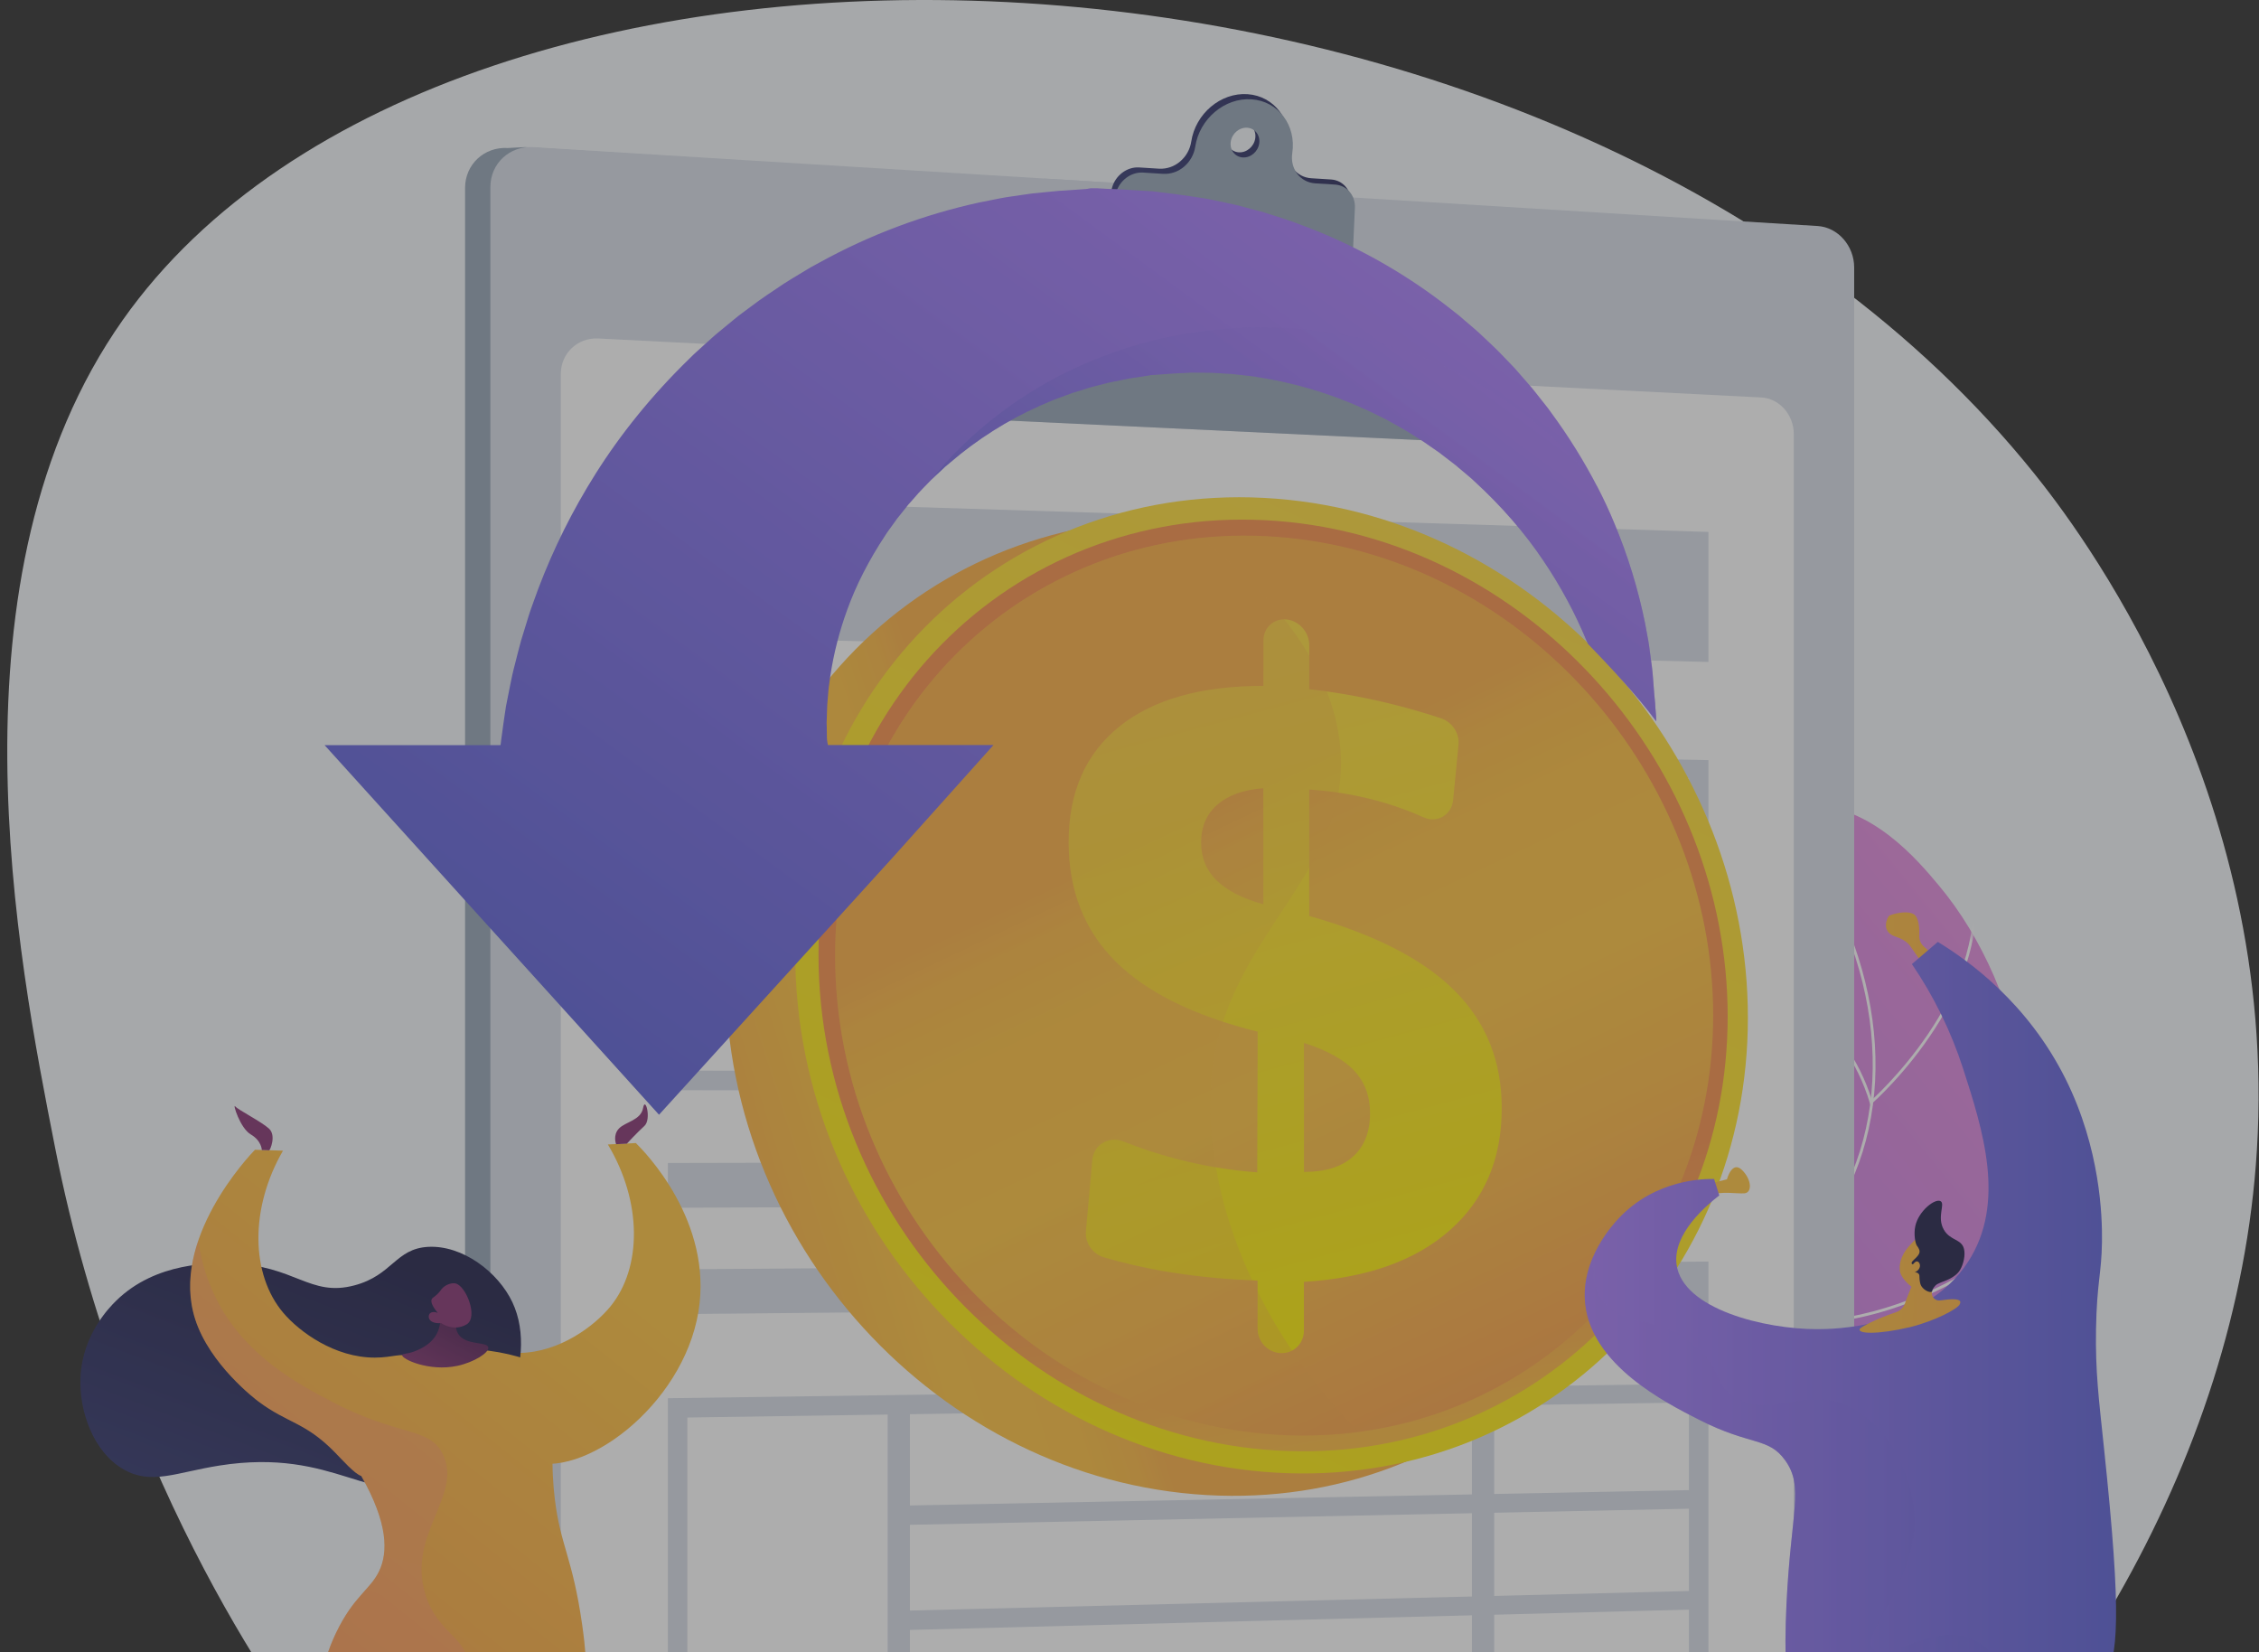 <svg width="294" height="215" viewBox="0 0 294 215" fill="none" xmlns="http://www.w3.org/2000/svg">
<rect x="0" y="0" width="294" height="215" fill="#333333" stroke="none"/>
<g opacity="0.6" clip-path="url(#clip0_483_26848)">
<path d="M264.776 61.655C203.551 -14.545 58.604 -18.804 15.984 41.634C-7.499 74.934 2.316 124.714 7.156 149.275C16.066 194.474 38.038 223.572 42.836 229.744C54.477 244.721 82.754 281.096 125.298 289.415C197.993 303.624 288.7 231.281 293.725 149.661C296.622 102.606 270.069 68.242 264.776 61.655Z" fill="#F4F7FA"/>
<path d="M157.568 204.537C163.184 195.869 169.99 188.044 177.784 181.294C195.495 165.999 206.556 166.664 211.893 154.557C217.417 142.025 208.179 135.387 215.072 121.112C215.651 119.912 223.161 104.864 235.127 104.731C243.496 104.638 249.554 111.895 252.396 115.299C263.426 128.514 269.314 152.891 257.562 170.611C246.419 187.411 225.056 189.769 218.257 190.474C206.329 191.711 202.146 188.471 190.146 190.057C175.552 191.988 164.483 199.061 157.568 204.537Z" fill="url(#paint0_linear_483_26848)"/>
<mask id="mask0_483_26848" style="mask-type:luminance" maskUnits="userSpaceOnUse" x="157" y="104" width="108" height="101">
<path d="M157.568 204.537C163.184 195.869 169.99 188.044 177.784 181.294C195.495 165.999 206.556 166.664 211.893 154.557C217.417 142.025 208.179 135.387 215.072 121.112C215.651 119.912 223.161 104.864 235.127 104.731C243.496 104.638 249.554 111.895 252.396 115.299C263.426 128.514 269.314 152.891 257.562 170.611C246.419 187.411 225.056 189.769 218.257 190.474C206.329 191.711 202.146 188.471 190.146 190.057C175.552 191.988 164.483 199.061 157.568 204.537Z" fill="white"/>
</mask>
<g mask="url(#mask0_483_26848)">
<g style="mix-blend-mode:soft-light">
<path d="M154.576 209.636L154.27 209.437C163.428 195.078 174.203 185.802 186.265 181.879C191.543 180.162 195.613 179.911 199.549 179.667C204.469 179.363 209.115 179.076 215.874 176.118C228.036 170.794 236.959 162.474 241.013 152.691C247.284 137.536 242.489 118.067 228.796 103.09L229.063 102.842C242.853 117.924 247.675 137.546 241.349 152.832C237.263 162.699 228.268 171.093 216.019 176.454C209.203 179.438 204.528 179.726 199.573 180.033C195.66 180.274 191.613 180.525 186.379 182.228C174.39 186.123 163.688 195.348 154.576 209.636Z" fill="white"/>
<path d="M243.424 143.775L243.343 143.506C240.07 132.602 230.649 127.026 223.322 124.27C215.362 121.274 208.083 120.863 208.01 120.86L208.029 120.493C208.101 120.493 215.43 120.91 223.44 123.923C230.787 126.681 240.217 132.256 243.608 143.127C245.568 141.333 260.442 127.083 256.01 112.057L256.359 111.951C261.143 128.173 243.813 143.439 243.636 143.59L243.424 143.775Z" fill="white"/>
<path d="M247.345 169.934C245.11 170.724 242.816 171.336 240.485 171.763C231.396 173.419 225.009 171.601 224.946 171.583L224.775 171.533L224.821 171.36C227.703 160.413 223.085 151.438 218.707 145.835C213.948 139.752 208.43 136.218 208.375 136.18L208.569 135.871C208.625 135.906 214.188 139.467 218.987 145.598C223.4 151.237 228.054 160.257 225.223 171.274C226.292 171.547 232.258 172.892 240.444 171.397C248.761 169.878 261.137 165.031 272.873 150.573L273.156 150.805C264.245 161.779 254.965 167.251 247.345 169.934Z" fill="white"/>
</g>
</g>
<path d="M238.021 265.212C238.021 268.031 235.894 270.428 233.263 270.565L66.091 279.304C63.022 279.465 60.527 277.118 60.527 274.063V24.453C60.527 21.397 63.022 19.074 66.091 19.261L68.33 19.142L233.263 29.526C235.894 29.688 238.021 32.104 238.021 34.923V265.212Z" fill="#97A6B7"/>
<path d="M241.314 265.096C241.314 267.915 239.187 270.312 236.556 270.449L69.384 279.188C66.315 279.35 63.82 277.003 63.82 273.947V24.337C63.82 21.282 66.315 18.958 69.384 19.146L236.556 29.411C239.192 29.572 241.314 31.988 241.314 34.807V265.096Z" fill="#D8DEE8"/>
<g style="mix-blend-mode:multiply">
<path d="M112.755 42.613C108.6 47.99 108.01 58.145 115.129 62.327C130.562 71.885 150.745 68.898 165.584 58.742C176.506 51.048 171.855 36.78 168.73 25.245L135.851 23.23C133.023 31.185 117.968 35.621 112.755 42.613Z" fill="#D8DEE8"/>
</g>
<path d="M233.451 255.106C233.451 257.601 231.561 259.714 229.223 259.824L77.856 266.954C75.17 267.08 72.986 265.007 72.986 262.322V48.661C72.986 45.976 75.17 43.911 77.856 44.046L229.223 51.722C231.561 51.839 233.451 53.959 233.451 56.455V255.106Z" fill="white"/>
<path d="M191.953 44.926C191.727 43.617 190.712 42.69 189.423 42.62L181.457 42.191C177.856 41.995 175.252 38.975 175.423 35.178L175.819 26.382C175.891 24.755 174.776 23.451 173.226 23.355L170.654 23.194C168.698 23.072 167.359 21.308 167.668 19.256C168.213 15.625 165.842 12.492 162.36 12.254C158.878 12.015 155.582 14.787 155.033 18.44C154.875 19.447 154.36 20.362 153.583 21.016C152.832 21.665 151.862 22 150.873 21.952L148.248 21.788C146.66 21.689 145.138 22.849 144.716 24.473L142.436 33.288C141.45 37.098 137.877 39.83 134.13 39.627L125.748 39.174C124.377 39.1 123.028 39.926 122.383 41.231L116.367 53.379L116.884 54.043L194.041 57.064L191.953 44.926ZM161.224 19.822C160.201 19.757 159.501 18.838 159.661 17.77C159.821 16.701 160.782 15.889 161.805 15.956C162.829 16.023 163.525 16.943 163.365 18.009C163.204 19.076 162.245 19.887 161.224 19.822Z" fill="url(#paint1_linear_483_26848)"/>
<path d="M192.469 45.591C192.244 44.281 191.229 43.356 189.939 43.286L181.973 42.855C178.373 42.661 175.77 39.64 175.94 35.842L176.335 27.046C176.409 25.421 175.292 24.116 173.743 24.019L171.171 23.859C169.215 23.736 167.876 21.973 168.185 19.92C168.732 16.29 166.357 13.156 162.878 12.923C159.399 12.69 156.1 15.457 155.551 19.109C155.393 20.116 154.878 21.032 154.101 21.686C153.349 22.335 152.38 22.67 151.39 22.622L148.765 22.457C147.178 22.357 145.655 23.518 145.235 25.142L142.952 33.957C141.966 37.767 138.393 40.499 134.646 40.297L126.264 39.844C124.894 39.77 123.544 40.595 122.898 41.9L116.885 54.047L194.559 57.733L192.469 45.591ZM161.741 20.487C160.717 20.422 160.017 19.502 160.178 18.434C160.338 17.365 161.296 16.552 162.322 16.622C163.348 16.692 164.037 17.613 163.881 18.674C163.725 19.735 162.763 20.553 161.741 20.487Z" fill="#97A6B7"/>
<g style="mix-blend-mode:multiply" opacity="0.3">
<path d="M189.94 43.289L181.974 42.858C180.853 42.807 179.766 42.452 178.828 41.83C177.89 41.209 177.137 40.345 176.647 39.328C169.267 40.883 161.488 39.259 153.711 40.824C148.369 42.019 148.966 50.383 143.026 50.98C134.512 52.134 126.084 52.215 117.755 52.298L116.889 54.047L194.563 57.733L192.469 45.591C192.243 44.281 191.228 43.356 189.94 43.289Z" fill="#97A6B7"/>
</g>
<path d="M222.345 86.138L86.922 82.829V64.974L222.345 69.221V86.138Z" fill="#D8DEE8"/>
<path d="M222.345 142.068L86.922 141.862V96.312L222.345 98.913V142.068ZM89.457 139.32L219.808 139.647V101.285L89.457 98.913V139.32Z" fill="#D8DEE8"/>
<path d="M118.423 140.406H115.527V97.947L118.423 97.995V140.406Z" fill="#D8DEE8"/>
<path d="M220.896 115.122L116.977 113.813V111.293L220.896 112.704V115.122Z" fill="#D8DEE8"/>
<path d="M220.896 128.249L116.977 127.499V124.978L220.896 125.831V128.249Z" fill="#D8DEE8"/>
<path d="M194.463 141.674L191.566 141.67V99.37L194.463 99.417V141.674Z" fill="#D8DEE8"/>
<path d="M222.345 223.203L86.922 227.5V181.949L222.345 180.052V223.203ZM89.457 224.867L219.808 220.863V182.502L89.457 184.46V224.867Z" fill="#D8DEE8"/>
<path d="M118.423 225.056L115.527 225.151V182.63L118.423 182.583V225.056Z" fill="#D8DEE8"/>
<path d="M220.896 196.303L116.977 198.452V195.931L220.896 193.885V196.303Z" fill="#D8DEE8"/>
<path d="M220.896 209.43L116.977 212.137V209.616L220.896 207.012V209.43Z" fill="#D8DEE8"/>
<path d="M194.463 223.744L191.566 223.823V181.523L194.463 181.486V223.744Z" fill="#D8DEE8"/>
<path d="M222.345 156.57L86.922 157.169V151.338L222.345 151.045V156.57Z" fill="#D8DEE8"/>
<path d="M222.345 169.689L86.922 171.016V165.186L222.345 164.165V169.689Z" fill="#D8DEE8"/>
<path d="M218.42 135.343C218.42 169.102 192.191 195.658 158.667 194.622C123.778 193.543 94.436 163.217 94.436 126.931C94.436 90.644 123.778 64.297 158.667 67.956C192.191 71.469 218.42 101.584 218.42 135.343Z" fill="url(#paint2_linear_483_26848)"/>
<path d="M227.48 132.432C227.48 166.191 201.25 192.748 167.726 191.711C132.837 190.633 103.494 160.305 103.494 124.019C103.494 87.733 132.837 61.388 167.728 65.045C201.253 68.558 227.48 98.673 227.48 132.432Z" fill="url(#paint3_linear_483_26848)"/>
<path d="M224.848 132.254C224.848 164.526 199.757 189.866 167.726 188.826C134.458 187.742 106.525 158.8 106.525 124.225C106.525 89.65 134.463 64.499 167.726 67.93C199.752 71.232 224.848 99.981 224.848 132.254Z" fill="url(#paint4_linear_483_26848)"/>
<path d="M222.963 132.126C222.963 163.334 198.68 187.811 167.726 186.768C135.613 185.682 108.688 157.731 108.688 124.374C108.688 91.016 135.617 66.72 167.726 69.993C198.68 73.145 222.963 100.918 222.963 132.126Z" fill="url(#paint5_linear_483_26848)"/>
<path d="M167.412 80.607C169.059 80.765 170.393 82.257 170.393 83.941V89.686C173.722 90.063 177.026 90.64 180.287 91.414C182.722 91.989 185.141 92.675 187.544 93.471C188.984 93.947 189.969 95.41 189.818 96.919L189.117 104.124C188.931 106.034 187.053 107.158 185.286 106.365C183.703 105.655 182.077 105.045 180.417 104.539C177.425 103.637 174.346 103.058 171.232 102.811L170.388 102.741V119.196C178.981 121.615 185.291 124.87 189.365 128.965C193.424 133.039 195.451 138.121 195.446 144.212C195.446 150.804 193.204 156.088 188.721 160.064C184.209 164.066 177.868 166.312 169.699 166.804V173.146C169.699 174.831 168.365 176.142 166.716 176.076H166.664C165.012 176.01 163.67 174.591 163.67 172.893V166.633L162.352 166.577C158.657 166.418 154.977 166.022 151.332 165.394C148.763 164.946 146.221 164.358 143.716 163.632C142.218 163.196 141.186 161.76 141.327 160.217L142.152 150.955C142.33 148.953 144.329 147.788 146.221 148.539C148.408 149.408 150.644 150.147 152.918 150.751C156.425 151.684 160.009 152.288 163.626 152.555L163.679 134.25C155.432 132.196 149.256 129.158 145.199 125.126C141.123 121.077 139.082 115.9 139.078 109.596C139.078 103.077 141.292 98.049 145.72 94.513C150.116 90.999 156.352 89.246 164.428 89.256V83.38C164.419 81.691 165.759 80.449 167.412 80.607ZM164.421 102.57C161.872 102.757 159.886 103.462 158.462 104.685C157.038 105.908 156.325 107.554 156.323 109.625C156.323 111.582 156.982 113.218 158.301 114.534C159.621 115.85 161.659 116.897 164.416 117.676L164.421 102.57ZM169.707 135.716V152.501C172.479 152.507 174.605 151.842 176.087 150.506C177.568 149.17 178.308 147.286 178.307 144.855C178.307 142.636 177.619 140.794 176.244 139.331C174.868 137.867 172.689 136.663 169.705 135.718L169.707 135.716Z" fill="url(#paint6_linear_483_26848)"/>
<path style="mix-blend-mode:multiply" opacity="0.3" d="M157.731 139.768C159.597 121.217 176.537 113.365 174.327 96.301C172.963 85.784 165.043 76.92 156.207 69.999C129.407 72.828 108.684 95.162 108.684 124.373C108.684 157.729 135.613 185.68 167.722 186.766C170.77 186.867 173.822 186.717 176.846 186.317C164.097 173.545 156.131 155.705 157.731 139.768Z" fill="url(#paint7_linear_483_26848)"/>
<path d="M215.547 93.598V93.861C213.256 90.712 209.152 86.338 206.691 83.805C206.646 83.693 206.569 83.581 206.522 83.469C204.998 79.797 203.11 76.289 200.887 72.997C198.489 69.41 195.439 65.879 191.885 62.627C191.463 62.202 190.967 61.833 190.515 61.434C190.283 61.24 190.048 61.039 189.811 60.845L189.468 60.548C189.346 60.449 189.221 60.36 189.1 60.265C188.613 59.894 188.124 59.518 187.633 59.139L187.266 58.856L186.881 58.592C186.625 58.414 186.37 58.236 186.114 58.061C185.106 57.327 184.019 56.691 182.96 56.02C182.419 55.693 181.853 55.394 181.304 55.084C181.032 54.929 180.753 54.771 180.475 54.619C180.197 54.468 179.902 54.333 179.621 54.195C175.02 51.864 170.109 50.214 165.04 49.297L163.128 48.979C162.489 48.89 161.842 48.834 161.206 48.758L160.245 48.652L159.279 48.6L158.313 48.541C157.997 48.524 157.681 48.491 157.351 48.498C156.71 48.498 156.068 48.488 155.424 48.484C155.267 48.484 155.096 48.475 154.948 48.484L154.52 48.508L153.662 48.553L152.811 48.597C152.736 48.597 152.684 48.597 152.586 48.606L151.712 48.672L150.544 48.755L149.67 48.821L149.522 48.83H149.469C149.469 48.83 149.166 48.83 149.68 48.84L147.786 49.124C147.475 49.174 147.16 49.204 146.849 49.273L145.923 49.461L144.997 49.645L144.535 49.738C144.381 49.767 144.231 49.813 144.08 49.844C143.475 49.999 142.87 50.15 142.267 50.308C141.963 50.374 141.668 50.48 141.374 50.568L140.49 50.848L139.606 51.116L138.742 51.434C138.166 51.652 137.59 51.843 137.03 52.071C136.47 52.299 135.914 52.545 135.36 52.786C131.115 54.677 127.165 57.179 123.634 60.213L123.001 60.743L122.398 61.313C122 61.689 121.586 62.047 121.207 62.432C121.191 62.446 121.177 62.465 121.162 62.479C120.424 63.249 119.672 63.974 119.008 64.772C118.831 64.966 118.658 65.163 118.487 65.361L118.225 65.65L117.983 65.96C117.659 66.362 117.339 66.768 117.017 67.167C116.939 67.265 116.854 67.361 116.775 67.463L116.557 67.772C116.406 67.985 116.258 68.187 116.111 68.388C115.823 68.804 115.509 69.186 115.25 69.613C113.064 72.908 111.398 76.201 110.266 79.344C109.239 82.153 108.497 85.061 108.052 88.021C108.01 88.346 107.967 88.666 107.924 88.982C107.882 89.298 107.826 89.602 107.813 89.908C107.764 90.521 107.715 91.105 107.666 91.66C107.632 92.226 107.632 92.771 107.61 93.281C107.601 93.538 107.584 93.788 107.581 94.024C107.578 94.259 107.597 94.511 107.601 94.741C107.607 95.206 107.613 95.644 107.62 96.052C107.621 96.137 107.629 96.222 107.643 96.306C107.652 96.381 107.663 96.458 107.672 96.53C107.685 96.675 107.705 96.655 107.718 96.787C107.728 96.899 107.741 96.952 107.75 96.952H129.297L116.206 111.56L85.769 145.06L42.24 96.962H65.128C65.161 96.962 65.197 96.566 65.234 96.256C65.321 95.588 65.416 94.935 65.521 94.141C65.58 93.746 65.632 93.378 65.694 92.952C65.727 92.74 65.756 92.547 65.789 92.329C65.822 92.112 65.848 91.885 65.894 91.693C66.055 90.896 66.221 90.056 66.398 89.16C66.493 88.716 66.585 88.26 66.683 87.793C66.781 87.327 66.912 86.851 67.036 86.363C67.285 85.391 67.528 84.371 67.828 83.319C68.149 82.275 68.482 81.191 68.826 80.065C68.994 79.499 69.213 78.943 69.416 78.368L70.048 76.625C72.026 71.405 74.52 66.398 77.494 61.68C80.726 56.539 84.839 51.416 89.724 46.667C90.316 46.057 90.971 45.5 91.602 44.917C91.919 44.631 92.24 44.341 92.562 44.052L93.049 43.617L93.546 43.202C94.218 42.651 94.895 42.094 95.57 41.538L96.08 41.123L96.607 40.727C96.964 40.461 97.318 40.197 97.674 39.934C99.072 38.857 100.574 37.885 102.067 36.883C102.82 36.395 103.599 35.941 104.374 35.47C104.757 35.24 105.146 35.009 105.533 34.772L106.731 34.12C113.231 30.547 120.206 27.93 127.443 26.349C128.356 26.169 129.275 25.984 130.192 25.802C131.109 25.621 132.041 25.513 132.964 25.371L134.351 25.173L135.749 25.035L137.144 24.899C137.609 24.857 138.07 24.804 138.538 24.793C139.468 24.751 140.401 24.639 141.334 24.596C141.562 24.585 141.798 24.496 142.031 24.496H142.731L144.122 24.576L145.513 24.622C145.978 24.622 146.443 24.684 146.904 24.707L149.67 24.875C150.302 24.886 149.88 24.892 150.046 24.895L150.118 24.905L150.265 24.922L150.553 24.961L151.136 25.034L152.296 25.179L152.878 25.251L153.167 25.288L153.523 25.337L154.989 25.549L156.456 25.773L157.185 25.888C157.425 25.928 157.637 25.981 157.866 26.026C158.759 26.217 159.659 26.412 160.546 26.599C160.992 26.688 161.431 26.817 161.869 26.932L163.188 27.285L164.498 27.637L165.79 28.049C166.647 28.329 167.509 28.593 168.35 28.897C169.191 29.202 170.025 29.534 170.86 29.846C177.272 32.399 183.286 35.867 188.718 40.143C189.045 40.397 189.369 40.654 189.693 40.908C190.018 41.161 190.326 41.438 190.633 41.708C191.255 42.238 191.88 42.755 192.479 43.299C193.66 44.416 194.838 45.486 195.915 46.646C196.19 46.929 196.458 47.216 196.734 47.495L197.136 47.919L197.522 48.357C198.036 48.944 198.543 49.526 199.044 50.104L199.421 50.539L199.78 50.986C200.013 51.286 200.252 51.583 200.485 51.879C200.948 52.475 201.433 53.046 201.855 53.658C204.122 56.73 206.144 59.978 207.901 63.371C208.713 64.936 209.436 66.494 210.074 68.032C211.855 72.269 213.209 76.675 214.115 81.183C214.204 81.683 214.298 82.174 214.387 82.658C214.476 83.142 214.574 83.613 214.629 84.082C214.754 85.02 214.878 85.92 214.992 86.786C215.106 87.651 215.143 88.493 215.215 89.286C215.244 89.681 215.283 90.067 215.306 90.454C215.33 90.84 215.398 91.196 215.412 91.56C215.432 92.274 215.547 92.963 215.547 93.598Z" fill="url(#paint8_linear_483_26848)"/>
<path style="mix-blend-mode:multiply" opacity="0.4" d="M215.547 93.598V93.861C213.256 90.712 209.152 86.338 206.692 83.805C206.646 83.693 206.569 83.581 206.523 83.469C204.998 79.797 203.11 76.289 200.888 72.997C198.489 69.41 195.439 65.879 191.886 62.627C191.464 62.202 190.967 61.833 190.515 61.434C190.283 61.24 190.048 61.039 189.812 60.845L189.468 60.548C189.347 60.449 189.221 60.36 189.1 60.265C188.613 59.894 188.124 59.518 187.634 59.139L187.267 58.856L186.881 58.592C186.626 58.414 186.371 58.236 186.115 58.061C185.107 57.327 184.02 56.691 182.96 56.02C182.419 55.693 181.853 55.394 181.304 55.084C181.032 54.929 180.754 54.771 180.475 54.619C180.197 54.468 179.903 54.333 179.621 54.195C175.021 51.864 170.11 50.214 165.04 49.297L163.129 48.979C162.49 48.89 161.843 48.834 161.207 48.758L160.245 48.652L159.28 48.6L158.314 48.541C157.998 48.524 157.681 48.491 157.351 48.498C156.71 48.498 156.068 48.488 155.424 48.484C155.267 48.484 155.096 48.475 154.949 48.484L154.521 48.508L153.663 48.553L152.812 48.597C152.737 48.597 152.684 48.597 152.586 48.606L151.712 48.672L150.544 48.755L149.67 48.821L149.523 48.83H149.47C149.47 48.83 149.166 48.83 149.681 48.84L147.786 49.124C147.475 49.174 147.161 49.204 146.85 49.273L145.923 49.461L144.998 49.645L144.536 49.738C144.382 49.767 144.231 49.813 144.08 49.844C143.475 49.999 142.87 50.15 142.267 50.308C141.964 50.374 141.668 50.48 141.374 50.568L140.491 50.848L139.606 51.116L138.743 51.434C138.166 51.652 137.591 51.843 137.031 52.071C136.471 52.299 135.914 52.545 135.361 52.786C131.115 54.677 127.165 57.179 123.634 60.213L123.002 60.743L122.399 61.313C122 61.689 121.587 62.047 121.207 62.432C121.192 62.446 121.178 62.465 121.162 62.479C130.834 50.426 146.502 42.596 164.183 42.596C182.298 42.596 198.301 50.815 207.904 63.368C208.716 64.933 209.439 66.491 210.077 68.029C211.858 72.267 213.211 76.674 214.116 81.183C214.204 81.683 214.299 82.174 214.388 82.658C214.476 83.142 214.574 83.613 214.63 84.082C214.754 85.02 214.879 85.92 214.993 86.786C215.107 87.651 215.143 88.493 215.215 89.286C215.245 89.681 215.284 90.067 215.307 90.454C215.33 90.84 215.399 91.196 215.412 91.56C215.432 92.274 215.547 92.963 215.547 93.598Z" fill="url(#paint9_linear_483_26848)"/>
<path d="M79.11 148.929C83.573 156.351 83.593 164.969 79.405 170.055C77.382 172.511 72.869 175.975 67.604 176.058C65.094 176.098 63.85 175.347 62.965 176.18C60.712 178.295 63.492 188.044 68.784 190.067C75.666 192.696 88.849 183.037 90.898 170.694C92.847 158.957 83.888 149.858 82.754 148.743L79.11 148.929Z" fill="url(#paint10_linear_483_26848)"/>
<path d="M10.473 179.231C10.724 173.689 14.226 170.139 15.1 169.279C20.318 164.148 27.686 164.348 30.045 164.412C38.412 164.638 40.301 168.817 46.139 167.261C51.082 165.945 51.463 162.487 55.717 162.252C60.165 162.007 64.83 165.506 66.697 169.484C70.297 177.15 64.68 189.098 56.662 192.704C48.334 196.451 43.827 188.306 28.554 190.711C22.984 191.588 19.72 193.279 16.114 191.226C12.155 188.978 10.273 183.65 10.473 179.231Z" fill="url(#paint11_linear_483_26848)"/>
<path d="M76.909 223.615C75.89 217.821 76.722 218.107 75.765 211.414C74.513 202.654 72.951 201.204 72.205 195.049C71.766 191.412 71.588 185.947 73.242 178.969C71.364 177.9 64.88 174.513 56.303 175.866C55.263 176.03 54.234 176.258 53.222 176.548C52.338 176.006 51.114 176.662 48.794 176.665C43.523 176.672 38.957 173.286 36.893 170.865C32.62 165.85 32.495 157.234 36.831 149.737L33.186 149.613C32.4 150.423 22.062 161.351 25.415 171.701C27.313 177.569 33.241 182.08 33.651 182.386C37.446 185.22 39.723 185.054 43.542 188.942C44.621 190.038 46.094 191.734 47.021 192.07C50.538 198.258 50.494 202.025 49.348 204.438C48.188 206.871 46.03 207.694 43.734 212.483C41.457 217.234 42.424 218.849 40.36 220.933C36.67 224.68 31.032 222.064 29.818 224.63C28.625 227.151 32.875 232.19 37.181 234.709C40.591 236.702 43.88 237.019 46.194 237.217C50.397 237.578 51.082 236.672 58.133 236.071C63.412 235.622 66.397 235.367 70.375 235.932C75.883 236.717 77.632 238.267 78.949 237.153C80.686 235.685 78.377 231.955 76.909 223.615Z" fill="url(#paint12_linear_483_26848)"/>
<path d="M56.98 169.716C57.253 170.459 57.621 172.088 56.841 173.569C56.158 174.867 54.873 175.444 54.36 175.681C53.119 176.254 52.369 176.092 52.337 176.33C52.267 176.854 55.833 178.516 59.499 177.742C61.654 177.287 63.689 176.023 63.547 175.325C63.388 174.543 60.619 175.113 59.651 173.601C59.032 172.635 59.423 171.248 59.913 170.135C59.195 169.536 57.7 170.316 56.98 169.716Z" fill="url(#paint13_linear_483_26848)"/>
<path d="M57.41 172.176C57.41 172.176 59.038 173.355 60.739 172.332C62.258 171.418 60.678 167.345 59.291 167.013C58.827 166.907 58.103 167.126 57.635 167.572C57.358 167.837 57.319 168.042 56.857 168.465C56.435 168.855 56.265 168.865 56.181 169.078C56.076 169.346 56.136 169.843 56.974 170.845C56.516 170.657 56.095 170.709 55.901 170.974C55.836 171.074 55.8 171.191 55.795 171.31C55.78 171.876 56.415 172.267 57.41 172.176Z" fill="url(#paint14_linear_483_26848)"/>
<g style="mix-blend-mode:multiply" opacity="0.3">
<path d="M49.68 228.526C52.738 222.33 60.475 221.725 60.822 216.79C61.076 213.183 56.991 212.691 55.367 207.491C52.926 199.673 60.249 194.645 57.657 189.273C55.886 185.604 52.04 187.056 43.099 182.348C38.926 180.149 32.302 176.661 28.493 169.684C27.106 167.12 26.196 164.323 25.808 161.43C24.712 164.645 24.282 168.207 25.415 171.702C27.312 177.57 33.24 182.081 33.651 182.387C37.446 185.221 39.722 185.055 43.541 188.943C44.62 190.039 46.094 191.735 47.02 192.071C50.538 198.26 50.493 202.026 49.347 204.439C48.188 206.872 46.029 207.695 43.733 212.484C41.456 217.236 42.423 218.85 40.36 220.934C36.67 224.681 31.032 222.065 29.817 224.631C28.625 227.152 32.874 232.191 37.18 234.71C40.591 236.703 43.879 237.02 46.193 237.218C47.08 237.302 47.972 237.321 48.861 237.275C48.103 233.343 48.683 230.555 49.68 228.526Z" fill="url(#paint15_linear_483_26848)"/>
</g>
<path d="M35.039 149.684C35.144 149.684 35.987 147.774 35.015 146.87C34.043 145.966 30.965 144.42 30.608 143.964C30.25 143.508 31.221 146.789 32.643 147.625C34.066 148.462 34.075 149.651 34.075 149.651L35.039 149.684Z" fill="url(#paint16_linear_483_26848)"/>
<path d="M80.183 148.893C80.183 148.893 79.721 147.712 80.564 146.843C81.408 145.975 83.411 145.782 83.697 144.177C83.982 142.572 84.81 145.663 83.866 146.519C82.923 147.375 81.582 148.822 81.582 148.822L80.183 148.893Z" fill="url(#paint17_linear_483_26848)"/>
<path d="M222.434 154.107C222.525 154.011 224.753 153.464 224.753 153.464C224.753 153.464 225.417 150.974 226.714 152.249C228.012 153.525 228.042 155.22 227.016 155.286C225.99 155.352 223.938 154.985 222.942 155.498C221.946 156.012 222.434 154.107 222.434 154.107Z" fill="url(#paint18_linear_483_26848)"/>
<path d="M252.479 125.041L250.391 123.182C250.192 123.005 250.035 122.785 249.93 122.539C249.825 122.292 249.776 122.026 249.786 121.758C249.816 120.968 249.771 119.811 249.329 119.204C248.617 118.226 245.944 119.023 245.823 119.204C245.296 119.999 245.11 121.371 246.694 121.878C248.279 122.385 248.685 123.226 248.685 123.226L251.192 126.79L252.479 125.041Z" fill="url(#paint19_linear_483_26848)"/>
<path d="M238.909 209.424C237.42 214.385 236.321 219.456 235.621 224.589C233.042 243.475 238.524 244.075 237.5 264.999C237.173 271.678 243.25 287.079 243.785 287.419C244.066 287.448 244.347 287.459 244.629 287.453C245.355 287.427 246.074 287.306 246.769 287.093C247.732 286.926 251.202 277.466 250.398 271.842C249.429 265.065 250.619 260.36 250.323 255.045C249.616 242.321 250.28 228.881 251.166 228.83C251.724 228.798 252.642 234.113 253.617 239.697C254.731 246.107 254.911 249.034 257.272 251.833C258.866 253.721 260.772 254.739 262.096 255.296C278.182 262.063 275.942 262.111 279.451 265.028C280.032 265.512 281.606 266.872 282.713 266.379C283.451 266.048 283.673 265.025 283.767 264.562C284.505 260.89 282.243 253.235 276.272 250.363C274.134 249.334 273.537 249.878 271.472 248.595C268.907 247.004 267.075 244.401 266.287 241.99C264.9 237.746 267.078 235.093 268.273 229.461C268.502 228.379 268.157 218.717 267.121 212.337C265.753 203.998 238.909 209.424 238.909 209.424Z" fill="url(#paint20_linear_483_26848)"/>
<path d="M223.083 153.421L223.756 155.561C222.133 156.813 217.665 160.547 218.2 164.556C218.974 170.349 229.701 172.975 236.496 172.961C238.358 172.961 250.454 172.932 256.136 164.198C261.125 156.525 258.033 146.946 255.485 139.045C253.922 134.218 251.68 129.64 248.825 125.454L252.199 122.567C256.281 125.056 263.901 130.539 268.819 140.385C273.353 149.462 273.615 158.282 273.564 161.633C273.503 165.783 272.892 166.924 272.79 172.929C272.695 178.472 273.141 181.922 273.82 188.369C276.204 211.021 275.62 215.078 273.873 219.11C272.398 222.506 271.132 225.434 268.051 227.193C261.885 230.709 256.722 224.841 243.282 225.92C238.609 226.296 236.957 227.193 235.033 225.836C233.904 225.04 231.829 222.865 232.502 208.745C233.078 196.684 234.822 193.482 232.321 190.019C230.129 186.982 227.875 188.18 221.121 184.747C216.702 182.5 207.154 177.646 206.306 169.656C205.693 163.869 209.947 159.31 210.643 158.565C215.527 153.343 222.035 153.397 223.083 153.421Z" fill="url(#paint21_linear_483_26848)"/>
<path d="M247.239 165.188C247.159 163.683 248.142 162.526 248.357 162.278C249.258 161.238 249.457 161.111 249.807 160.977L250.289 160.81L250.343 160.803C250.636 160.767 251.567 160.947 251.745 161.029C252.315 161.293 252.406 163.894 251.451 167.318C251.451 167.456 251.44 167.595 251.434 167.734C251.423 167.939 251.417 168.098 251.413 168.231C251.408 168.373 251.434 168.515 251.489 168.646C251.545 168.777 251.629 168.893 251.734 168.988C251.84 169.083 251.965 169.152 252.1 169.193C252.236 169.233 252.379 169.243 252.519 169.221C255.576 168.752 255.154 169.494 255.049 169.73C254.805 170.287 251.978 171.852 248.572 172.701C244.347 173.692 241.69 173.574 242.048 172.925C242.183 172.68 244.28 171.58 246.757 170.755C247.033 170.665 247.283 170.511 247.489 170.306C247.694 170.1 247.849 169.849 247.94 169.572C248.185 168.813 248.659 167.758 248.772 167.439C248.555 167.258 247.297 166.297 247.239 165.188Z" fill="url(#paint22_linear_483_26848)"/>
<path d="M249.27 159.546C249.034 160.621 249.28 161.88 249.497 162.124C249.62 162.278 249.719 162.451 249.789 162.636C249.805 162.682 249.815 162.729 249.82 162.778C249.903 163.507 248.66 164.062 248.795 164.413C248.901 164.666 249.688 164.536 249.733 164.746C249.777 164.956 249.087 165.177 249.133 165.411C249.167 165.588 249.571 165.525 249.751 165.825C249.84 165.974 249.783 166.065 249.823 166.47C249.842 166.685 249.881 166.898 249.939 167.106C250.168 167.821 251.161 168.286 251.415 168.079C251.487 168.022 251.452 167.952 251.562 167.729C251.646 167.574 251.75 167.432 251.872 167.305C252.168 166.987 252.748 166.852 253.359 166.589C254.492 166.103 254.891 165.56 255.016 165.374C255.06 165.308 255.09 165.257 255.111 165.221C255.542 164.486 255.802 163.323 255.608 162.527C255.282 161.196 253.816 161.466 252.988 160.029C252.031 158.373 253.199 156.67 252.561 156.309C251.858 155.903 249.705 157.559 249.27 159.546Z" fill="#26264F"/>
<path d="M249.235 164.243C249.577 163.94 249.961 164.384 249.86 164.853C249.759 165.322 249.199 165.702 248.782 165.515C248.366 165.328 248.774 164.653 249.235 164.243Z" fill="url(#paint23_linear_483_26848)"/>
<path style="mix-blend-mode:multiply" opacity="0.3" d="M256.798 213.348C251.46 210.941 245.587 216.578 243.816 214.681C241.802 212.524 249.911 205.789 249.115 196.548C248.651 191.157 245.131 184.626 239.838 182.682C234.324 180.656 229.999 184.759 225.529 181.621C223.133 179.936 224.025 178.51 221.29 175.755C216.609 171.037 211.585 172.784 208.837 169.621C207.849 168.486 207.097 166.644 207.375 163.467C206.6 165.224 206.065 167.344 206.31 169.661C207.154 177.652 216.706 182.506 221.125 184.752C227.879 188.185 230.133 186.987 232.325 190.024C234.826 193.487 233.082 196.689 232.506 208.751C231.832 222.868 233.906 225.046 235.037 225.841C236.955 227.194 238.613 226.302 243.286 225.925C256.726 224.845 261.888 230.713 268.055 227.198C269.066 226.62 269.964 225.86 270.703 224.955C267.264 224.928 265.104 223.944 263.685 222.683C260.407 219.765 260.858 215.178 256.798 213.348Z" fill="url(#paint24_linear_483_26848)"/>
</g>
<defs>
<linearGradient id="paint0_linear_483_26848" x1="260.734" y1="124.534" x2="112.521" y2="245.507" gradientUnits="userSpaceOnUse">
<stop stop-color="#E38DDD"/>
<stop offset="1" stop-color="#9571F6"/>
</linearGradient>
<linearGradient id="paint1_linear_483_26848" x1="116.368" y1="34.657" x2="194.042" y2="34.657" gradientUnits="userSpaceOnUse">
<stop stop-color="#444B8C"/>
<stop offset="1" stop-color="#26264F"/>
</linearGradient>
<linearGradient id="paint2_linear_483_26848" x1="135.179" y1="137.983" x2="62.787" y2="161.069" gradientUnits="userSpaceOnUse">
<stop stop-color="#FCB148"/>
<stop offset="0.05" stop-color="#FDBA46"/>
<stop offset="0.14" stop-color="#FFC244"/>
<stop offset="0.32" stop-color="#FFC444"/>
<stop offset="0.48" stop-color="#FDB946"/>
<stop offset="0.78" stop-color="#F99C4D"/>
<stop offset="0.87" stop-color="#F8924F"/>
<stop offset="1" stop-color="#F8924F"/>
</linearGradient>
<linearGradient id="paint3_linear_483_26848" x1="193.672" y1="65.549" x2="128.435" y2="208.559" gradientUnits="userSpaceOnUse">
<stop stop-color="#FFDB44"/>
<stop offset="1" stop-color="#FEEF06"/>
</linearGradient>
<linearGradient id="paint4_linear_483_26848" x1="181.798" y1="216.882" x2="169.188" y2="148.433" gradientUnits="userSpaceOnUse">
<stop stop-color="#FCB148"/>
<stop offset="0.05" stop-color="#FDBA46"/>
<stop offset="0.14" stop-color="#FFC244"/>
<stop offset="0.32" stop-color="#FFC444"/>
<stop offset="0.48" stop-color="#FDB946"/>
<stop offset="0.78" stop-color="#F99C4D"/>
<stop offset="0.87" stop-color="#F8924F"/>
<stop offset="1" stop-color="#F8924F"/>
</linearGradient>
<linearGradient id="paint5_linear_483_26848" x1="155.39" y1="106.043" x2="207.259" y2="215.448" gradientUnits="userSpaceOnUse">
<stop stop-color="#FCB148"/>
<stop offset="0.05" stop-color="#FDBA46"/>
<stop offset="0.14" stop-color="#FFC244"/>
<stop offset="0.32" stop-color="#FFC444"/>
<stop offset="0.48" stop-color="#FDB946"/>
<stop offset="0.78" stop-color="#F99C4D"/>
<stop offset="0.87" stop-color="#F8924F"/>
<stop offset="1" stop-color="#F8924F"/>
</linearGradient>
<linearGradient id="paint6_linear_483_26848" x1="153.346" y1="82.445" x2="179.466" y2="179.714" gradientUnits="userSpaceOnUse">
<stop stop-color="#FFDB44"/>
<stop offset="1" stop-color="#FEEF06"/>
</linearGradient>
<linearGradient id="paint7_linear_483_26848" x1="140.29" y1="113.14" x2="192.053" y2="222.324" gradientUnits="userSpaceOnUse">
<stop stop-color="#FCB148"/>
<stop offset="0.05" stop-color="#FDBA46"/>
<stop offset="0.14" stop-color="#FFC244"/>
<stop offset="0.32" stop-color="#FFC444"/>
<stop offset="0.48" stop-color="#FDB946"/>
<stop offset="0.78" stop-color="#F99C4D"/>
<stop offset="0.87" stop-color="#F8924F"/>
<stop offset="1" stop-color="#F8924F"/>
</linearGradient>
<linearGradient id="paint8_linear_483_26848" x1="90.416" y1="148.481" x2="176.566" y2="31.164" gradientUnits="userSpaceOnUse">
<stop stop-color="#6165D7"/>
<stop offset="1" stop-color="#AA80F9"/>
</linearGradient>
<linearGradient id="paint9_linear_483_26848" x1="159.38" y1="90.549" x2="190.532" y2="48.125" gradientUnits="userSpaceOnUse">
<stop stop-color="#6165D7"/>
<stop offset="1" stop-color="#AA80F9"/>
</linearGradient>
<linearGradient id="paint10_linear_483_26848" x1="80.617" y1="167.671" x2="-38.601" y2="316.668" gradientUnits="userSpaceOnUse">
<stop stop-color="#FFC444"/>
<stop offset="1" stop-color="#F36F56"/>
</linearGradient>
<linearGradient id="paint11_linear_483_26848" x1="20.566" y1="227.164" x2="45.619" y2="162.036" gradientUnits="userSpaceOnUse">
<stop stop-color="#444B8C"/>
<stop offset="1" stop-color="#26264F"/>
</linearGradient>
<linearGradient id="paint12_linear_483_26848" x1="77.984" y1="165.563" x2="-41.235" y2="314.56" gradientUnits="userSpaceOnUse">
<stop stop-color="#FFC444"/>
<stop offset="1" stop-color="#F36F56"/>
</linearGradient>
<linearGradient id="paint13_linear_483_26848" x1="63.809" y1="164.453" x2="55.534" y2="180.43" gradientUnits="userSpaceOnUse">
<stop stop-color="#311944"/>
<stop offset="1" stop-color="#893976"/>
</linearGradient>
<linearGradient id="paint14_linear_483_26848" x1="74.184" y1="171.682" x2="63.934" y2="170.46" gradientUnits="userSpaceOnUse">
<stop stop-color="#311944"/>
<stop offset="1" stop-color="#893976"/>
</linearGradient>
<linearGradient id="paint15_linear_483_26848" x1="50.768" y1="163.272" x2="-36.727" y2="464.527" gradientUnits="userSpaceOnUse">
<stop stop-color="#FF9085"/>
<stop offset="1" stop-color="#FB6FBB"/>
</linearGradient>
<linearGradient id="paint16_linear_483_26848" x1="35.754" y1="158.076" x2="33.762" y2="149.368" gradientUnits="userSpaceOnUse">
<stop stop-color="#311944"/>
<stop offset="1" stop-color="#893976"/>
</linearGradient>
<linearGradient id="paint17_linear_483_26848" x1="83.882" y1="154.045" x2="82.542" y2="148.189" gradientUnits="userSpaceOnUse">
<stop stop-color="#311944"/>
<stop offset="1" stop-color="#893976"/>
</linearGradient>
<linearGradient id="paint18_linear_483_26848" x1="235.527" y1="154.145" x2="385.154" y2="159.532" gradientUnits="userSpaceOnUse">
<stop stop-color="#FFC444"/>
<stop offset="1" stop-color="#F36F56"/>
</linearGradient>
<linearGradient id="paint19_linear_483_26848" x1="234.163" y1="122.199" x2="356.724" y2="126.611" gradientUnits="userSpaceOnUse">
<stop stop-color="#FFC444"/>
<stop offset="1" stop-color="#F36F56"/>
</linearGradient>
<linearGradient id="paint20_linear_483_26848" x1="246.971" y1="295.085" x2="273.624" y2="188.163" gradientUnits="userSpaceOnUse">
<stop stop-color="#444B8C"/>
<stop offset="1" stop-color="#26264F"/>
</linearGradient>
<linearGradient id="paint21_linear_483_26848" x1="206.255" y1="175.451" x2="275.41" y2="175.451" gradientUnits="userSpaceOnUse">
<stop stop-color="#AA80F9"/>
<stop offset="1" stop-color="#6165D7"/>
</linearGradient>
<linearGradient id="paint22_linear_483_26848" x1="232.565" y1="166.591" x2="355.126" y2="171.003" gradientUnits="userSpaceOnUse">
<stop stop-color="#FFC444"/>
<stop offset="1" stop-color="#F36F56"/>
</linearGradient>
<linearGradient id="paint23_linear_483_26848" x1="232.65" y1="164.253" x2="355.21" y2="168.666" gradientUnits="userSpaceOnUse">
<stop stop-color="#FFC444"/>
<stop offset="1" stop-color="#F36F56"/>
</linearGradient>
<linearGradient id="paint24_linear_483_26848" x1="206.254" y1="195.899" x2="270.706" y2="195.899" gradientUnits="userSpaceOnUse">
<stop stop-color="#AA80F9"/>
<stop offset="1" stop-color="#6165D7"/>
</linearGradient>
<clipPath id="clip0_483_26848">
<rect width="293" height="292" fill="white" transform="translate(0.945)"/>
</clipPath>
</defs>
</svg>
